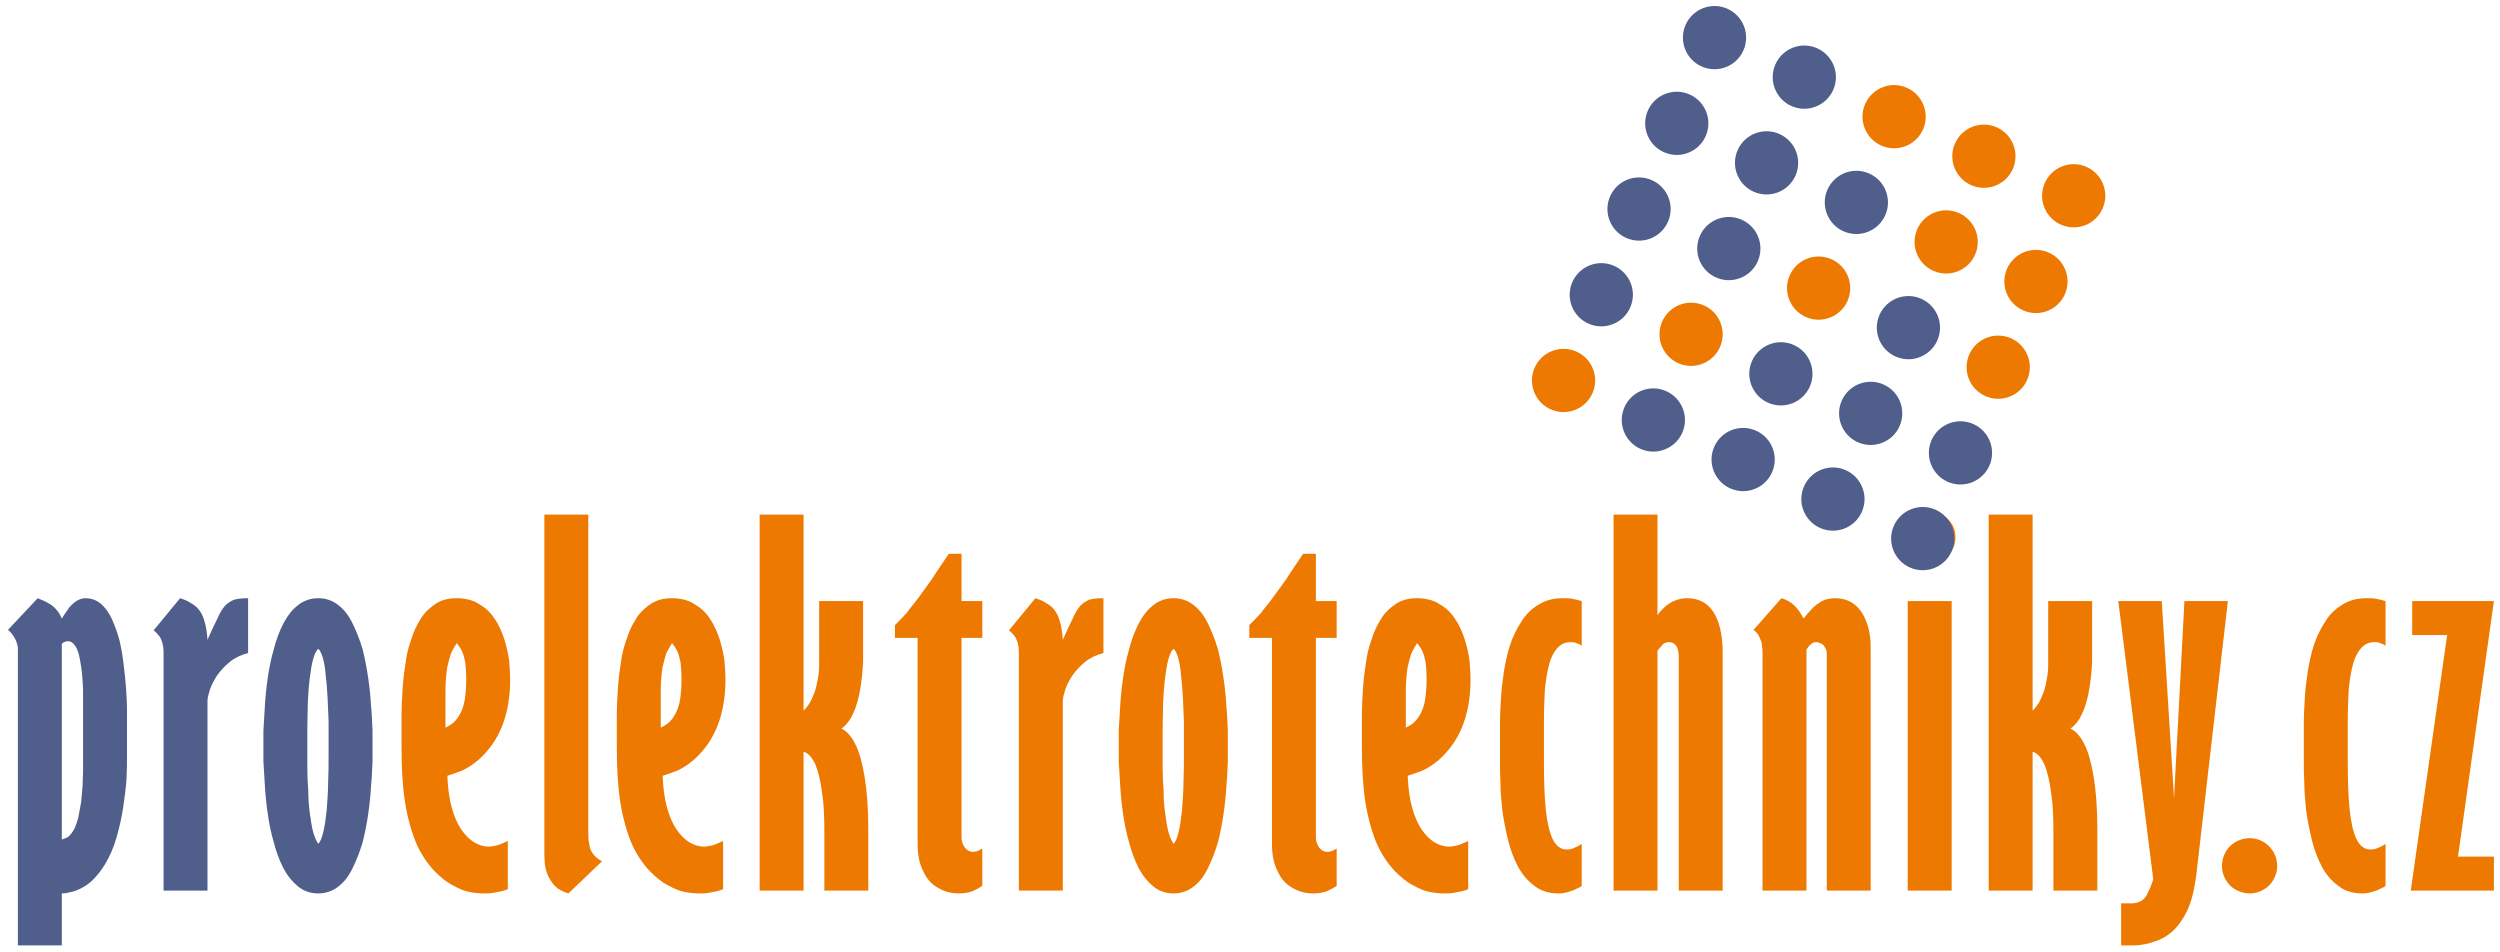 <?xml version="1.0" encoding="UTF-8" standalone="no"?>
<!DOCTYPE svg PUBLIC "-//W3C//DTD SVG 1.1//EN" "http://www.w3.org/Graphics/SVG/1.1/DTD/svg11.dtd">
<svg xmlns="http://www.w3.org/2000/svg" xmlns:xlink="http://www.w3.org/1999/xlink" version="1.1" width="1142.561pt" height="434.914pt" viewBox="0 0 1142.561 434.914">
<g enable-background="new">
<g id="Layer-1" data-name="Layer 1">
<symbol id="font_0_70">
<path d="M .252 .472 C .252 .479 .252 .488 .252 .501 C .252 .513 .251 .528 .25 .544 C .249 .56 .247 .577 .245 .594 C .243 .612 .24 .629 .236 .646 C .232 .662 .226 .677 .22 .691 C .214 .704 .206 .715 .197 .723 C .187 .731 .177 .735 .164 .735 C .156 .735 .149 .732 .142 .727 C .136 .722 .13 .717 .126 .71 C .121 .703 .117 .697 .114 .692 C .111 .699 .108 .704 .104 .709 C .1 .714 .095 .719 .088 .723 C .082 .727 .073 .731 .063 .735 L 0 .668 C .006 .663 .011 .657 .014 .651 C .017 .646 .019 .64 .02 .636 C .021 .631 .021 .628 .021 .627 L .021 0 L .114 0 L .114 .11 C .12 .11 .126 .111 .133 .113 C .14 .114 .147 .117 .155 .121 C .163 .125 .172 .131 .18 .139 C .188 .147 .197 .158 .205 .171 C .216 .189 .224 .208 .23 .229 C .236 .25 .241 .272 .244 .293 C .247 .314 .25 .335 .251 .353 C .252 .372 .252 .389 .252 .402 L .252 .472 M .159 .386 C .159 .382 .159 .376 .159 .367 C .159 .359 .158 .349 .158 .338 C .157 .327 .156 .316 .155 .304 C .153 .292 .151 .281 .149 .271 C .146 .26 .143 .251 .139 .244 C .136 .239 .133 .235 .13 .232 C .128 .23 .125 .228 .122 .227 C .119 .226 .117 .225 .114 .224 L .114 .638 C .115 .64 .117 .641 .119 .642 C .121 .643 .124 .644 .127 .644 C .133 .644 .139 .64 .143 .633 C .147 .627 .15 .618 .152 .607 C .154 .596 .156 .585 .157 .573 C .158 .561 .159 .55 .159 .539 C .159 .529 .159 .52 .159 .514 L .159 .386 Z "/>
</symbol>
<symbol id="font_0_72">
<path d="M .2 .619 C .188 .619 .178 .618 .171 .616 C .163 .613 .157 .609 .151 .603 C .146 .597 .14 .588 .135 .576 C .129 .564 .122 .549 .114 .531 C .113 .546 .111 .559 .108 .569 C .105 .579 .102 .587 .097 .593 C .093 .599 .087 .604 .08 .608 C .074 .612 .066 .616 .056 .619 L 0 .551 C .004 .548 .007 .545 .01 .541 C .014 .537 .016 .532 .018 .526 C .02 .52 .021 .512 .021 .503 L .021 0 L .114 0 L .114 .402 C .114 .408 .116 .415 .119 .425 C .122 .434 .127 .444 .134 .455 C .141 .465 .15 .475 .161 .484 C .172 .493 .185 .499 .2 .503 L .2 .619 Z "/>
</symbol>
<symbol id="font_0_6f">
<path d="M .116 .625 C .1 .625 .085 .62 .073 .61 C .061 .601 .051 .588 .042 .571 C .034 .555 .027 .537 .022 .517 C .016 .497 .012 .476 .009 .455 C .006 .434 .004 .414 .003 .395 C .002 .376 .001 .359 0 .345 C 0 .33 0 .319 0 .312 C 0 .305 0 .294 0 .28 C .001 .266 .002 .249 .003 .23 C .004 .211 .006 .191 .009 .17 C .012 .149 .016 .128 .022 .108 C .027 .088 .034 .07 .042 .054 C .051 .037 .061 .025 .073 .015 C .085 .005 .1 0 .116 0 C .132 0 .147 .005 .159 .015 C .171 .024 .181 .037 .189 .054 C .197 .07 .204 .088 .21 .108 C .215 .128 .219 .148 .222 .169 C .225 .19 .227 .21 .228 .229 C .23 .248 .23 .265 .231 .28 C .231 .294 .231 .305 .231 .312 C .231 .319 .231 .33 .231 .345 C .23 .359 .23 .376 .228 .395 C .227 .414 .225 .434 .222 .455 C .219 .476 .215 .497 .21 .517 C .204 .537 .197 .555 .189 .571 C .181 .588 .171 .601 .159 .61 C .147 .62 .132 .625 .116 .625 M .116 .518 C .12 .515 .123 .508 .126 .498 C .129 .488 .131 .475 .132 .46 C .134 .445 .135 .429 .136 .412 C .137 .396 .137 .379 .138 .364 C .138 .348 .138 .334 .138 .321 C .138 .309 .138 .3 .138 .294 C .138 .274 .138 .254 .137 .233 C .137 .213 .135 .194 .134 .176 C .132 .159 .13 .143 .127 .131 C .124 .118 .121 .11 .116 .105 C .112 .111 .108 .12 .105 .131 C .102 .143 .1 .157 .098 .172 C .096 .187 .095 .202 .095 .217 C .094 .233 .093 .247 .093 .26 C .093 .274 .093 .285 .093 .293 C .093 .297 .093 .304 .093 .315 C .093 .326 .093 .339 .093 .355 C .093 .371 .094 .388 .094 .405 C .095 .422 .096 .439 .098 .455 C .1 .471 .102 .484 .105 .495 C .108 .507 .112 .514 .116 .518 Z "/>
</symbol>
<use xlink:href="#font_0_70" transform="matrix(215.872,0,0,-215.872,3.641,432.064)" fill="#4f5e8a"/>
<use xlink:href="#font_0_72" transform="matrix(215.872,0,0,-215.872,70.217,407.023)" fill="#4f5e8a"/>
<use xlink:href="#font_0_6f" transform="matrix(215.872,0,0,-215.872,120.385,408.318)" fill="#4f5e8a"/>
<symbol id="font_0_65">
<path d="M 0 .31 C 0 .267 .002 .229 .007 .196 C .012 .163 .02 .134 .03 .109 C .04 .085 .054 .064 .07 .047 C .083 .034 .096 .023 .109 .017 C .121 .01 .133 .005 .144 .003 C .155 .001 .166 0 .175 0 C .177 0 .18 0 .185 0 C .19 .001 .196 .001 .203 .003 C .21 .004 .218 .006 .225 .009 L .225 .111 C .214 .106 .205 .102 .199 .101 C .193 .1 .188 .099 .185 .099 C .175 .099 .164 .102 .154 .108 C .144 .114 .135 .123 .126 .136 C .118 .148 .111 .164 .106 .183 C .101 .201 .098 .224 .097 .249 C .107 .252 .117 .256 .128 .26 C .139 .265 .15 .272 .162 .282 C .186 .303 .203 .328 .214 .357 C .225 .386 .23 .418 .23 .454 C .23 .465 .229 .477 .228 .492 C .226 .506 .223 .521 .218 .537 C .213 .552 .207 .567 .198 .58 C .19 .593 .179 .604 .165 .612 C .152 .621 .135 .625 .116 .625 C .099 .625 .084 .621 .072 .613 C .06 .605 .049 .595 .041 .582 C .032 .568 .025 .553 .02 .536 C .014 .52 .01 .502 .008 .484 C .005 .465 .003 .447 .002 .429 C .001 .412 0 .395 0 .38 L 0 .31 M .093 .43 C .093 .451 .095 .467 .097 .48 C .1 .493 .103 .504 .106 .511 C .11 .519 .114 .525 .117 .53 C .121 .525 .125 .519 .128 .513 C .131 .506 .133 .499 .135 .489 C .136 .48 .137 .468 .137 .453 C .137 .439 .136 .425 .134 .411 C .132 .398 .128 .386 .121 .375 C .115 .365 .106 .357 .093 .351 L .093 .43 Z "/>
</symbol>
<symbol id="font_0_6c">
<path d="M 0 .802 L 0 .082 C 0 .062 .003 .046 .009 .035 C .015 .023 .022 .015 .029 .01 C .037 .005 .044 .002 .051 0 L .122 .068 C .113 .073 .107 .078 .103 .084 C .098 .09 .096 .097 .095 .105 C .093 .112 .093 .121 .093 .131 L .093 .802 L 0 .802 Z "/>
</symbol>
<symbol id="font_0_6b">
<path d="M 0 .796 L 0 0 L .093 0 L .093 .294 C .103 .291 .111 .282 .118 .267 C .124 .252 .129 .233 .132 .208 C .136 .184 .137 .156 .137 .125 L .137 0 L .23 0 L .23 .13 C .23 .175 .227 .213 .222 .242 C .217 .271 .211 .294 .202 .311 C .194 .327 .184 .338 .173 .343 C .181 .348 .187 .356 .193 .365 C .198 .375 .203 .385 .206 .397 C .21 .409 .212 .421 .214 .433 C .216 .446 .217 .457 .218 .468 C .219 .478 .219 .487 .219 .494 L .219 .613 L .126 .613 L .126 .481 C .126 .475 .126 .468 .125 .46 C .124 .451 .122 .442 .12 .433 C .118 .423 .114 .414 .11 .405 C .106 .396 .1 .388 .093 .381 L .093 .796 L 0 .796 Z "/>
</symbol>
<symbol id="font_0_74">
<path d="M .114 .719 C .1 .698 .088 .681 .078 .665 C .067 .65 .058 .637 .049 .625 C .041 .614 .032 .604 .025 .594 C .017 .585 .008 .576 0 .568 L 0 .541 L .048 .541 L .048 .105 C .048 .082 .052 .062 .06 .047 C .067 .031 .077 .02 .091 .012 C .104 .004 .119 0 .136 0 C .147 0 .157 .002 .165 .005 C .172 .008 .179 .012 .185 .016 L .185 .095 C .182 .093 .179 .092 .176 .09 C .172 .089 .169 .088 .165 .088 C .16 .088 .155 .09 .152 .093 C .148 .096 .146 .1 .144 .104 C .142 .109 .141 .114 .141 .119 L .141 .541 L .185 .541 L .185 .619 L .141 .619 L .141 .719 L .114 .719 Z "/>
</symbol>
<symbol id="font_0_63">
<path d="M 0 .276 C 0 .265 0 .25 .001 .233 C .001 .215 .003 .196 .005 .175 C .008 .154 .012 .134 .017 .113 C .022 .093 .029 .074 .038 .057 C .047 .04 .059 .026 .073 .016 C .087 .005 .104 0 .124 0 C .131 0 .137 .001 .144 .003 C .151 .005 .157 .007 .162 .01 C .167 .012 .171 .014 .173 .016 L .173 .105 C .169 .102 .164 .099 .158 .097 C .153 .094 .147 .093 .141 .093 C .129 .093 .119 .1 .112 .114 C .105 .128 .1 .149 .097 .177 C .094 .205 .093 .24 .093 .283 L .093 .365 C .093 .389 .094 .411 .095 .432 C .097 .452 .1 .47 .104 .485 C .108 .5 .114 .511 .121 .519 C .129 .528 .138 .532 .149 .532 C .156 .532 .161 .531 .164 .529 C .165 .529 .166 .528 .169 .527 C .171 .526 .172 .525 .173 .524 L .173 .619 C .165 .621 .158 .623 .152 .624 C .146 .625 .139 .625 .132 .625 C .112 .625 .095 .62 .081 .611 C .066 .602 .054 .59 .045 .575 C .035 .56 .027 .543 .021 .525 C .015 .506 .011 .487 .008 .468 C .005 .448 .003 .43 .002 .412 C .001 .394 0 .378 0 .365 L 0 .276 Z "/>
</symbol>
<symbol id="font_0_68">
<path d="M 0 .796 L 0 0 L .093 0 L .093 .508 C .097 .513 .101 .517 .104 .521 C .107 .524 .112 .526 .117 .526 C .124 .526 .129 .523 .133 .518 C .136 .512 .138 .505 .138 .497 L .138 0 L .231 0 L .231 .504 C .231 .517 .23 .53 .228 .543 C .226 .556 .222 .569 .217 .58 C .211 .592 .204 .601 .194 .608 C .184 .615 .171 .619 .155 .619 C .146 .619 .138 .617 .13 .614 C .122 .611 .115 .606 .109 .601 C .103 .595 .097 .59 .093 .583 L .093 .796 L 0 .796 Z "/>
</symbol>
<symbol id="font_0_6e">
<path d="M .248 .512 C .248 .535 .245 .555 .238 .571 C .232 .587 .223 .599 .212 .607 C .201 .615 .188 .619 .173 .619 C .162 .619 .153 .617 .145 .613 C .138 .609 .131 .604 .125 .598 C .118 .591 .112 .584 .106 .576 C .1 .587 .094 .596 .087 .603 C .08 .61 .07 .616 .059 .619 L 0 .552 C .006 .547 .011 .542 .013 .535 C .016 .529 .018 .523 .018 .517 C .019 .511 .019 .506 .019 .503 L .019 0 L .112 0 L .112 .51 C .113 .512 .115 .514 .116 .516 C .118 .519 .121 .521 .123 .523 C .126 .525 .129 .526 .133 .526 C .136 .526 .139 .525 .143 .523 C .146 .522 .149 .519 .151 .515 C .154 .511 .155 .507 .155 .501 L .155 0 L .248 0 L .248 .512 Z "/>
</symbol>
<symbol id="font_0_69">
<path d="M .054 .802 C .047 .802 .039 .8 .031 .796 C .022 .792 .015 .786 .009 .778 C .003 .77 0 .759 0 .747 C 0 .737 .003 .728 .008 .72 C .013 .712 .019 .705 .027 .7 C .035 .696 .044 .693 .054 .693 C .065 .693 .074 .696 .082 .701 C .09 .706 .097 .712 .102 .721 C .107 .729 .109 .738 .109 .748 C .109 .758 .107 .767 .102 .775 C .097 .784 .09 .79 .082 .795 C .074 .8 .065 .802 .054 .802 M .008 .613 L .008 0 L .101 0 L .101 .613 L .008 .613 Z "/>
</symbol>
<symbol id="font_0_79">
<path d="M 0 .729 L .074 .14 C .07 .127 .066 .118 .062 .11 C .059 .103 .054 .098 .05 .095 C .045 .092 .039 .09 .032 .089 C .026 .089 .017 .089 .006 .089 L .006 0 C .015 0 .026 0 .038 0 C .05 .001 .063 .003 .076 .008 C .09 .012 .102 .019 .114 .029 C .126 .04 .137 .055 .146 .074 C .155 .093 .161 .118 .165 .148 L .232 .729 L .14 .729 L .118 .312 L .092 .729 L 0 .729 Z "/>
</symbol>
<symbol id="font_0_2e">
<path d="M .059 .117 C .048 .117 .038 .114 .029 .109 C .02 .104 .013 .097 .008 .088 C .003 .079 0 .069 0 .058 C 0 .047 .003 .038 .008 .029 C .013 .02 .02 .013 .029 .008 C .038 .003 .048 0 .059 0 C .07 0 .08 .003 .088 .008 C .097 .013 .104 .02 .109 .029 C .114 .038 .117 .047 .117 .058 C .117 .069 .114 .079 .109 .088 C .104 .096 .097 .104 .088 .109 C .08 .114 .07 .117 .059 .117 Z "/>
</symbol>
<symbol id="font_0_7a">
<path d="M .003 .613 L .003 .541 L .077 .541 L 0 0 L .176 0 L .176 .072 L .1 .072 L .176 .613 L .003 .613 Z "/>
</symbol>
<use xlink:href="#font_0_65" transform="matrix(215.872,0,0,-215.872,183.507,408.318)" fill="#ee7900"/>
<use xlink:href="#font_0_6c" transform="matrix(215.872,0,0,-215.872,248.786,408.318)" fill="#ee7900"/>
<use xlink:href="#font_0_65" transform="matrix(215.872,0,0,-215.872,281.901,408.318)" fill="#ee7900"/>
<use xlink:href="#font_0_6b" transform="matrix(215.872,0,0,-215.872,347.18,407.023)" fill="#ee7900"/>
<use xlink:href="#font_0_74" transform="matrix(215.872,0,0,-215.872,409.007,408.318)" fill="#ee7900"/>
<use xlink:href="#font_0_72" transform="matrix(215.872,0,0,-215.872,461.119,407.023)" fill="#ee7900"/>
<use xlink:href="#font_0_6f" transform="matrix(215.872,0,0,-215.872,511.288,408.318)" fill="#ee7900"/>
<use xlink:href="#font_0_74" transform="matrix(215.872,0,0,-215.872,570.955,408.318)" fill="#ee7900"/>
<use xlink:href="#font_0_65" transform="matrix(215.872,0,0,-215.872,622.419,408.318)" fill="#ee7900"/>
<use xlink:href="#font_0_63" transform="matrix(215.872,0,0,-215.872,685.54,408.318)" fill="#ee7900"/>
<use xlink:href="#font_0_68" transform="matrix(215.872,0,0,-215.872,737.435,407.023)" fill="#ee7900"/>
<use xlink:href="#font_0_6e" transform="matrix(215.872,0,0,-215.872,801.42,407.023)" fill="#ee7900"/>
<use xlink:href="#font_0_69" transform="matrix(215.872,0,0,-215.872,870.154,407.023)" fill="#ee7900"/>
<use xlink:href="#font_0_6b" transform="matrix(215.872,0,0,-215.872,908.88,407.023)" fill="#ee7900"/>
<use xlink:href="#font_0_79" transform="matrix(215.872,0,0,-215.872,968.115,432.064)" fill="#ee7900"/>
<use xlink:href="#font_0_2e" transform="matrix(215.872,0,0,-215.872,1015.478,408.318)" fill="#ee7900"/>
<use xlink:href="#font_0_63" transform="matrix(215.872,0,0,-215.872,1052.91,408.318)" fill="#ee7900"/>
<use xlink:href="#font_0_7a" transform="matrix(215.872,0,0,-215.872,1101.782,407.023)" fill="#ee7900"/>
<path transform="matrix(2.778,0,0,-2.778,2.778,432.136)" d="M 283.16 154.127 C 285.788 152.969 286.98 149.901 285.823 147.273 C 284.666 144.645 281.598 143.453 278.969 144.61 C 276.341 145.767 275.149 148.835 276.306 151.463 C 277.463 154.091 280.532 155.284 283.16 154.127 " fill="#4f5e8a" fill-rule="evenodd"/>
<path transform="matrix(2.778,0,0,-2.778,2.778,432.136)" d="M 276.951 140.026 C 279.579 138.868 280.772 135.8 279.615 133.172 C 278.457 130.544 275.389 129.351 272.761 130.509 C 270.133 131.666 268.94 134.734 270.098 137.362 C 271.255 139.99 274.323 141.183 276.951 140.026 " fill="#4f5e8a" fill-rule="evenodd"/>
<path transform="matrix(2.778,0,0,-2.778,2.778,432.136)" d="M 270.742 125.925 C 273.37 124.768 274.563 121.699 273.406 119.071 C 272.249 116.443 269.18 115.251 266.552 116.408 C 263.924 117.565 262.732 120.633 263.889 123.261 C 265.046 125.889 268.115 127.082 270.742 125.925 " fill="#4f5e8a" fill-rule="evenodd"/>
<path transform="matrix(2.778,0,0,-2.778,2.778,432.136)" d="M 264.534 111.824 C 267.162 110.667 268.354 107.598 267.197 104.97 C 266.04 102.342 262.971 101.15 260.344 102.307 C 257.716 103.464 256.523 106.532 257.68 109.16 C 258.837 111.788 261.906 112.981 264.534 111.824 " fill="#4f5e8a" fill-rule="evenodd"/>
<path transform="matrix(2.778,0,0,-2.778,2.778,432.136)" d="M 258.325 97.723 C 260.953 96.566 262.146 93.497 260.988 90.869 C 259.831 88.241 256.763 87.049 254.135 88.206 C 251.507 89.363 250.314 92.432 251.471 95.06 C 252.629 97.687 255.697 98.88 258.325 97.723 " fill="#ee7900" fill-rule="evenodd"/>
<path transform="matrix(2.778,0,0,-2.778,2.778,432.136)" d="M 297.932 147.622 C 300.56 146.465 301.753 143.397 300.596 140.769 C 299.438 138.141 296.37 136.948 293.742 138.105 C 291.114 139.262 289.922 142.331 291.078 144.959 C 292.236 147.587 295.304 148.78 297.932 147.622 " fill="#4f5e8a" fill-rule="evenodd"/>
<path transform="matrix(2.778,0,0,-2.778,2.778,432.136)" d="M 291.724 133.521 C 294.352 132.364 295.544 129.296 294.387 126.668 C 293.23 124.04 290.161 122.847 287.533 124.004 C 284.905 125.162 283.713 128.23 284.87 130.858 C 286.027 133.486 289.096 134.679 291.724 133.521 " fill="#4f5e8a" fill-rule="evenodd"/>
<path transform="matrix(2.778,0,0,-2.778,2.778,432.136)" d="M 285.515 119.421 C 288.143 118.263 289.335 115.195 288.178 112.567 C 287.021 109.939 283.953 108.746 281.325 109.903 C 278.696 111.061 277.504 114.129 278.661 116.757 C 279.818 119.385 282.887 120.577 285.515 119.421 " fill="#4f5e8a" fill-rule="evenodd"/>
<path transform="matrix(2.778,0,0,-2.778,2.778,432.136)" d="M 279.306 105.32 C 281.934 104.162 283.126 101.094 281.97 98.466 C 280.812 95.838 277.744 94.645 275.116 95.802 C 272.488 96.959 271.295 100.028 272.452 102.656 C 273.61 105.284 276.678 106.476 279.306 105.32 " fill="#ee7900" fill-rule="evenodd"/>
<path transform="matrix(2.778,0,0,-2.778,2.778,432.136)" d="M 273.097 91.218 C 275.726 90.061 276.918 86.993 275.761 84.365 C 274.604 81.737 271.535 80.544 268.907 81.702 C 266.279 82.859 265.087 85.927 266.244 88.555 C 267.401 91.183 270.469 92.376 273.097 91.218 " fill="#4f5e8a" fill-rule="evenodd"/>
<path transform="matrix(2.778,0,0,-2.778,2.778,432.136)" d="M 312.705 141.118 C 315.333 139.961 316.525 136.892 315.368 134.264 C 314.211 131.636 311.142 130.444 308.514 131.601 C 305.887 132.758 304.694 135.827 305.851 138.455 C 307.008 141.083 310.077 142.275 312.705 141.118 " fill="#ee7900" fill-rule="evenodd"/>
<path transform="matrix(2.778,0,0,-2.778,2.778,432.136)" d="M 306.496 127.017 C 309.124 125.86 310.317 122.791 309.159 120.163 C 308.002 117.535 304.934 116.343 302.306 117.5 C 299.678 118.657 298.485 121.726 299.642 124.354 C 300.8 126.982 303.868 128.174 306.496 127.017 " fill="#4f5e8a" fill-rule="evenodd"/>
<path transform="matrix(2.778,0,0,-2.778,2.778,432.136)" d="M 300.288 112.916 C 302.915 111.759 304.108 108.69 302.951 106.062 C 301.793 103.434 298.725 102.242 296.097 103.399 C 293.469 104.556 292.276 107.625 293.434 110.253 C 294.591 112.881 297.659 114.073 300.288 112.916 " fill="#ee7900" fill-rule="evenodd"/>
<path transform="matrix(2.778,0,0,-2.778,2.778,432.136)" d="M 294.079 98.815 C 296.707 97.658 297.899 94.589 296.742 91.961 C 295.585 89.334 292.516 88.141 289.888 89.298 C 287.26 90.455 286.068 93.524 287.225 96.152 C 288.382 98.78 291.451 99.972 294.079 98.815 " fill="#4f5e8a" fill-rule="evenodd"/>
<path transform="matrix(2.778,0,0,-2.778,2.778,432.136)" d="M 287.87 84.714 C 290.498 83.557 291.69 80.488 290.533 77.86 C 289.376 75.232 286.307 74.04 283.68 75.197 C 281.052 76.354 279.86 79.423 281.016 82.051 C 282.173 84.679 285.242 85.871 287.87 84.714 " fill="#4f5e8a" fill-rule="evenodd"/>
<path transform="matrix(2.778,0,0,-2.778,2.778,432.136)" d="M 327.477 134.614 C 330.105 133.456 331.298 130.388 330.14 127.76 C 328.984 125.132 325.915 123.939 323.287 125.097 C 320.659 126.254 319.467 129.322 320.624 131.951 C 321.781 134.578 324.849 135.77 327.477 134.614 " fill="#ee7900" fill-rule="evenodd"/>
<path transform="matrix(2.778,0,0,-2.778,2.778,432.136)" d="M 321.269 120.513 C 323.897 119.356 325.089 116.287 323.932 113.659 C 322.775 111.031 319.706 109.839 317.078 110.996 C 314.45 112.153 313.258 115.222 314.415 117.849 C 315.572 120.477 318.64 121.669 321.269 120.513 " fill="#ee7900" fill-rule="evenodd"/>
<path transform="matrix(2.778,0,0,-2.778,2.778,432.136)" d="M 315.06 106.412 C 317.688 105.255 318.88 102.186 317.723 99.558 C 316.566 96.93 313.498 95.738 310.87 96.895 C 308.241 98.052 307.049 101.12 308.206 103.748 C 309.363 106.376 312.432 107.569 315.06 106.412 " fill="#4f5e8a" fill-rule="evenodd"/>
<path transform="matrix(2.778,0,0,-2.778,2.778,432.136)" d="M 308.851 92.311 C 311.479 91.153 312.672 88.085 311.514 85.457 C 310.357 82.829 307.289 81.637 304.661 82.793 C 302.033 83.951 300.84 87.019 301.998 89.647 C 303.155 92.275 306.223 93.468 308.851 92.311 " fill="#4f5e8a" fill-rule="evenodd"/>
<path transform="matrix(2.778,0,0,-2.778,2.778,432.136)" d="M 302.642 78.21 C 305.27 77.052 306.463 73.984 305.306 71.356 C 304.149 68.728 301.08 67.536 298.452 68.693 C 295.824 69.85 294.632 72.918 295.789 75.546 C 296.946 78.174 300.014 79.367 302.642 78.21 " fill="#4f5e8a" fill-rule="evenodd"/>
<path transform="matrix(2.778,0,0,-2.778,2.778,432.136)" d="M 342.25 128.109 C 344.878 126.952 346.07 123.884 344.913 121.256 C 343.756 118.627 340.687 117.435 338.06 118.592 C 335.432 119.749 334.239 122.818 335.396 125.446 C 336.553 128.074 339.622 129.266 342.25 128.109 " fill="#ee7900" fill-rule="evenodd"/>
<path transform="matrix(2.778,0,0,-2.778,2.778,432.136)" d="M 336.041 114.008 C 338.669 112.851 339.861 109.782 338.704 107.155 C 337.547 104.527 334.479 103.334 331.851 104.491 C 329.223 105.648 328.03 108.717 329.187 111.345 C 330.345 113.973 333.413 115.165 336.041 114.008 " fill="#ee7900" fill-rule="evenodd"/>
<path transform="matrix(2.778,0,0,-2.778,2.778,432.136)" d="M 329.832 99.907 C 332.461 98.75 333.653 95.681 332.496 93.053 C 331.338 90.426 328.27 89.233 325.642 90.39 C 323.014 91.547 321.822 94.616 322.979 97.244 C 324.136 99.872 327.204 101.064 329.832 99.907 " fill="#ee7900" fill-rule="evenodd"/>
<path transform="matrix(2.778,0,0,-2.778,2.778,432.136)" d="M 323.624 85.806 C 326.252 84.649 327.444 81.581 326.287 78.953 C 325.13 76.325 322.061 75.132 319.433 76.289 C 316.805 77.446 315.613 80.515 316.77 83.143 C 317.927 85.771 320.996 86.963 323.624 85.806 " fill="#4f5e8a" fill-rule="evenodd"/>
<path transform="matrix(2.778,0,0,-2.778,2.778,432.136)" d="M 317.415 71.705 C 320.043 70.548 321.235 67.48 320.078 64.852 C 318.921 62.224 315.853 61.031 313.225 62.188 C 310.597 63.346 309.404 66.414 310.561 69.042 C 311.718 71.67 314.787 72.863 317.415 71.705 " fill="#4f5e8a" fill-rule="evenodd"/>
</g>
</g>
</svg>
